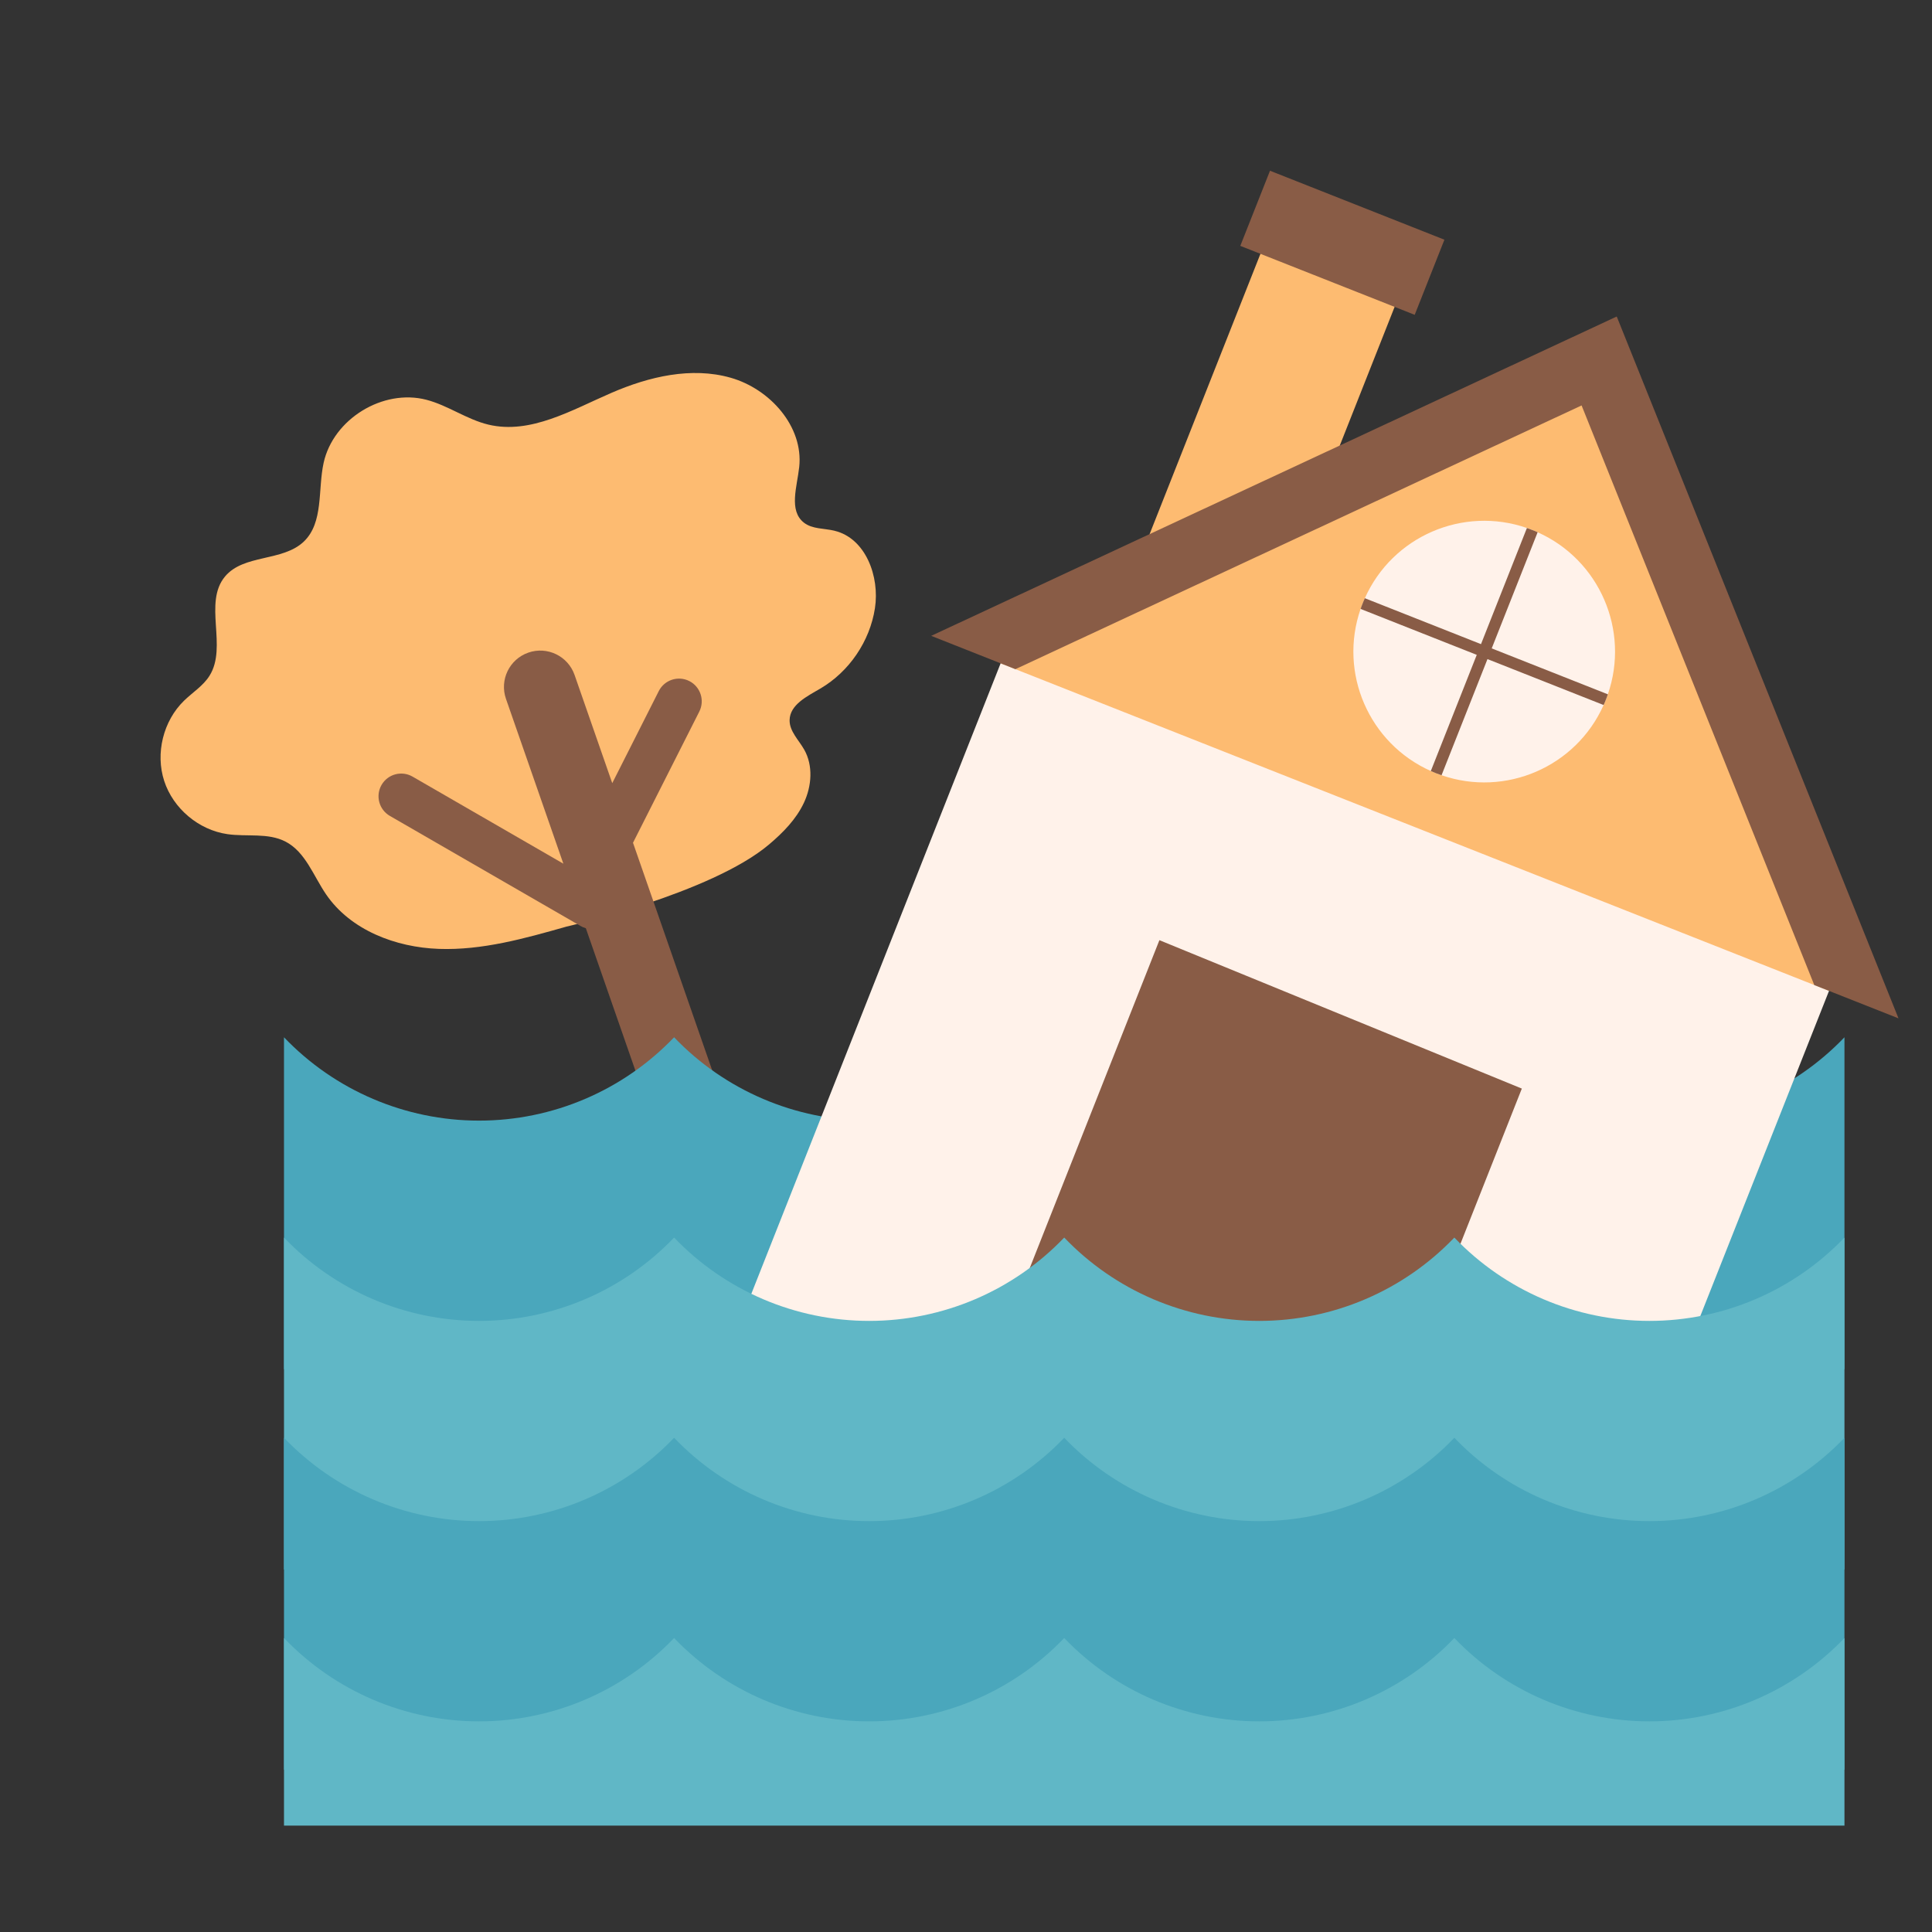 <?xml version="1.0" encoding="utf-8"?>
<svg xmlns="http://www.w3.org/2000/svg" height="2000" viewBox="0 0 529.167 529.167" width="2000">
  <rect x="0" y="0" width="529.167" height="529.167" fill="#333333" stroke="none"/>
  <g transform="translate(9793.856 5294.663)">
    <g stroke-width=".25" transform="matrix(4 0 0 4 31286.469 15883.997)">
      <path d="m -10270.107,-5294.662 h 132.292 v 132.292 h -132.292 z" fill="none"/>
      <g stroke-width=".291" transform="matrix(.859 0 0 .859 -1428.605 -816.492)">
        <path class="st19" d="m -10191.604,-5194.717 10.696,4.229 -12.942,32.728 -10.695,-4.229 z" fill="#fdbb71"/>
        <path class="st19" d="m -10226.231,-5170.933 c -0.828,-0.199 -1.77,-0.122 -2.439,-0.643 -1.233,-0.963 -0.543,-2.881 -0.376,-4.437 0.349,-3.233 -2.339,-6.228 -5.469,-7.117 -3.127,-0.889 -6.504,-0.09 -9.488,1.201 -3.162,1.368 -6.456,3.334 -9.808,2.54 -1.736,-0.413 -3.231,-1.535 -4.956,-1.984 -3.461,-0.897 -7.419,1.532 -8.189,5.022 -0.473,2.156 0.01,4.76 -1.582,6.284 -1.685,1.609 -4.791,0.992 -6.281,2.784 -1.746,2.098 0.217,5.593 -1.233,7.908 -0.505,0.807 -1.349,1.325 -2.032,1.99 -1.659,1.614 -2.297,4.196 -1.582,6.398 0.717,2.201 2.754,3.913 5.045,4.241 1.553,0.222 3.236,-0.127 4.628,0.595 1.59,0.826 2.22,2.725 3.231,4.204 1.949,2.852 5.54,4.225 8.993,4.347 3.453,0.122 6.842,-0.831 10.165,-1.775 0,0 11.531,-2.638 16.155,-6.551 1.114,-0.942 2.167,-2.013 2.784,-3.336 0.616,-1.323 0.738,-2.945 0.02,-4.217 -0.437,-0.775 -1.18,-1.463 -1.167,-2.355 0.02,-1.23 1.384,-1.894 2.447,-2.516 2.302,-1.347 3.948,-3.768 4.355,-6.403 0.392,-2.527 -0.738,-5.585 -3.225,-6.178 z" fill="#fdbb71"/>
        <path class="st18" d="m -10232.795,-5118.76 -9.501,-27.3 5.286,-10.459 c 0.45,-0.892 0.09,-1.982 -0.799,-2.432 -0.892,-0.45 -1.982,-0.093 -2.432,0.799 l -3.709,7.34 -3.003,-8.623 c -0.527,-1.511 -2.175,-2.307 -3.686,-1.783 -1.511,0.526 -2.307,2.175 -1.783,3.686 l 4.575,13.139 -12.02,-6.94 c -0.866,-0.5 -1.972,-0.204 -2.472,0.661 -0.5,0.865 -0.203,1.971 0.662,2.471 l 15.216,8.784 c 0.13,0.074 0.267,0.13 0.405,0.169 l 7.792,22.384 z" fill="#895c46"/>
        <path d="m -10145.726,-5104.097 v -26.458 c -4.059,4.244 -9.676,6.644 -15.549,6.644 -5.873,0 -11.49,-2.401 -15.549,-6.644 -4.059,4.244 -9.676,6.644 -15.549,6.644 -5.873,0 -11.49,-2.401 -15.549,-6.644 -4.059,4.244 -9.676,6.644 -15.549,6.644 -5.873,0 -11.49,-2.401 -15.549,-6.644 -4.059,4.244 -9.676,6.644 -15.549,6.644 -5.873,0 -11.49,-2.401 -15.549,-6.644 v 26.458 z" fill="#4aa7bc"/>
        <path class="st9" d="m -10211.835,-5163.287 46.292,-20.516 19.743,46.627 -27.281,68.924 -66.011,-26.101 z" fill="#fff2ea"/>
        <path class="st19" d="m -10211.835,-5163.287 46.292,-20.516 19.743,46.627 -1.156,2.921 -66.035,-26.109 z" fill="#fdbb71"/>
        <path class="st9" d="m -10164.744,-5157.463 c -0.06,0.143 -0.114,0.283 -0.18,0.423 -2.199,4.932 -7.819,7.363 -12.92,5.596 -0.143,-0.048 -0.288,-0.101 -0.431,-0.156 -0.143,-0.056 -0.283,-0.114 -0.424,-0.18 -4.931,-2.199 -7.368,-7.818 -5.598,-12.92 0.05,-0.145 0.1,-0.288 0.159,-0.431 0.06,-0.143 0.113,-0.283 0.18,-0.423 2.198,-4.932 7.821,-7.366 12.919,-5.598 0.146,0.048 0.289,0.101 0.431,0.159 0.143,0.056 0.283,0.114 0.421,0.18 4.932,2.199 7.366,7.821 5.599,12.92 -0.05,0.145 -0.101,0.288 -0.156,0.431 z" fill="#fff2ea"/>
        <path d="m -10200.335,-5138.295 -20.267,51.254 29.03,11.479 20.128,-50.903 z" fill="#895c46"/>
        <path d="m -10171.039,-5171.15 -3.66,9.257 -9.259,-3.661 c -0.07,0.14 -0.12,0.28 -0.18,0.423 -0.06,0.143 -0.109,0.285 -0.159,0.431 l 9.26,3.661 -3.662,9.261 c 0.141,0.066 0.281,0.124 0.424,0.18 0.143,0.056 0.288,0.108 0.431,0.156 l 3.661,-9.259 9.259,3.661 c 0.07,-0.14 0.12,-0.28 0.18,-0.423 0.06,-0.143 0.108,-0.286 0.158,-0.431 l -9.259,-3.661 3.661,-9.259 c -0.138,-0.066 -0.281,-0.124 -0.424,-0.177 -0.142,-0.058 -0.285,-0.111 -0.431,-0.159 z" fill="#895c46"/>
        <path d="m -10163.879,-5188.01 -54.647,25.456 6.712,2.656 45.133,-21.023 18.55,46.204 6.712,2.654 z" fill="#895c46"/>
        <path d="m -10191.518,-5199.63 -2.368,5.989 13.903,5.497 2.368,-5.988 z" fill="#895c46"/>
        <path d="m -10145.726,-5088.132 v -26.458 c -4.059,4.244 -9.676,6.644 -15.549,6.644 -5.873,0 -11.49,-2.401 -15.549,-6.644 -4.059,4.244 -9.676,6.644 -15.549,6.644 -5.873,0 -11.49,-2.401 -15.549,-6.644 -4.059,4.244 -9.676,6.644 -15.549,6.644 -5.873,0 -11.49,-2.401 -15.549,-6.644 -4.059,4.244 -9.676,6.644 -15.549,6.644 -5.873,0 -11.49,-2.401 -15.549,-6.644 v 26.458 z" fill="#60b7c6"/>
        <path d="m -10145.726,-5072.172 v -26.458 c -4.059,4.244 -9.676,6.644 -15.549,6.644 -5.873,0 -11.49,-2.401 -15.549,-6.644 -4.059,4.244 -9.676,6.644 -15.549,6.644 -5.873,0 -11.49,-2.401 -15.549,-6.644 -4.059,4.244 -9.676,6.644 -15.549,6.644 -5.873,0 -11.49,-2.401 -15.549,-6.644 -4.059,4.244 -9.676,6.644 -15.549,6.644 -5.873,0 -11.49,-2.401 -15.549,-6.644 v 26.458 z" fill="#4aa7bc"/>
        <path d="m -10145.726,-5067.713 v -14.955 c -4.059,4.244 -9.676,6.644 -15.549,6.644 -5.873,0 -11.49,-2.401 -15.549,-6.644 -4.059,4.244 -9.676,6.644 -15.549,6.644 -5.873,0 -11.49,-2.401 -15.549,-6.644 -4.059,4.244 -9.676,6.644 -15.549,6.644 -5.873,0 -11.49,-2.401 -15.549,-6.644 -4.059,4.244 -9.676,6.644 -15.549,6.644 -5.873,0 -11.49,-2.401 -15.549,-6.644 v 14.955 z" fill="#60b7c6"/>
      </g>
    </g>
  </g>
</svg>